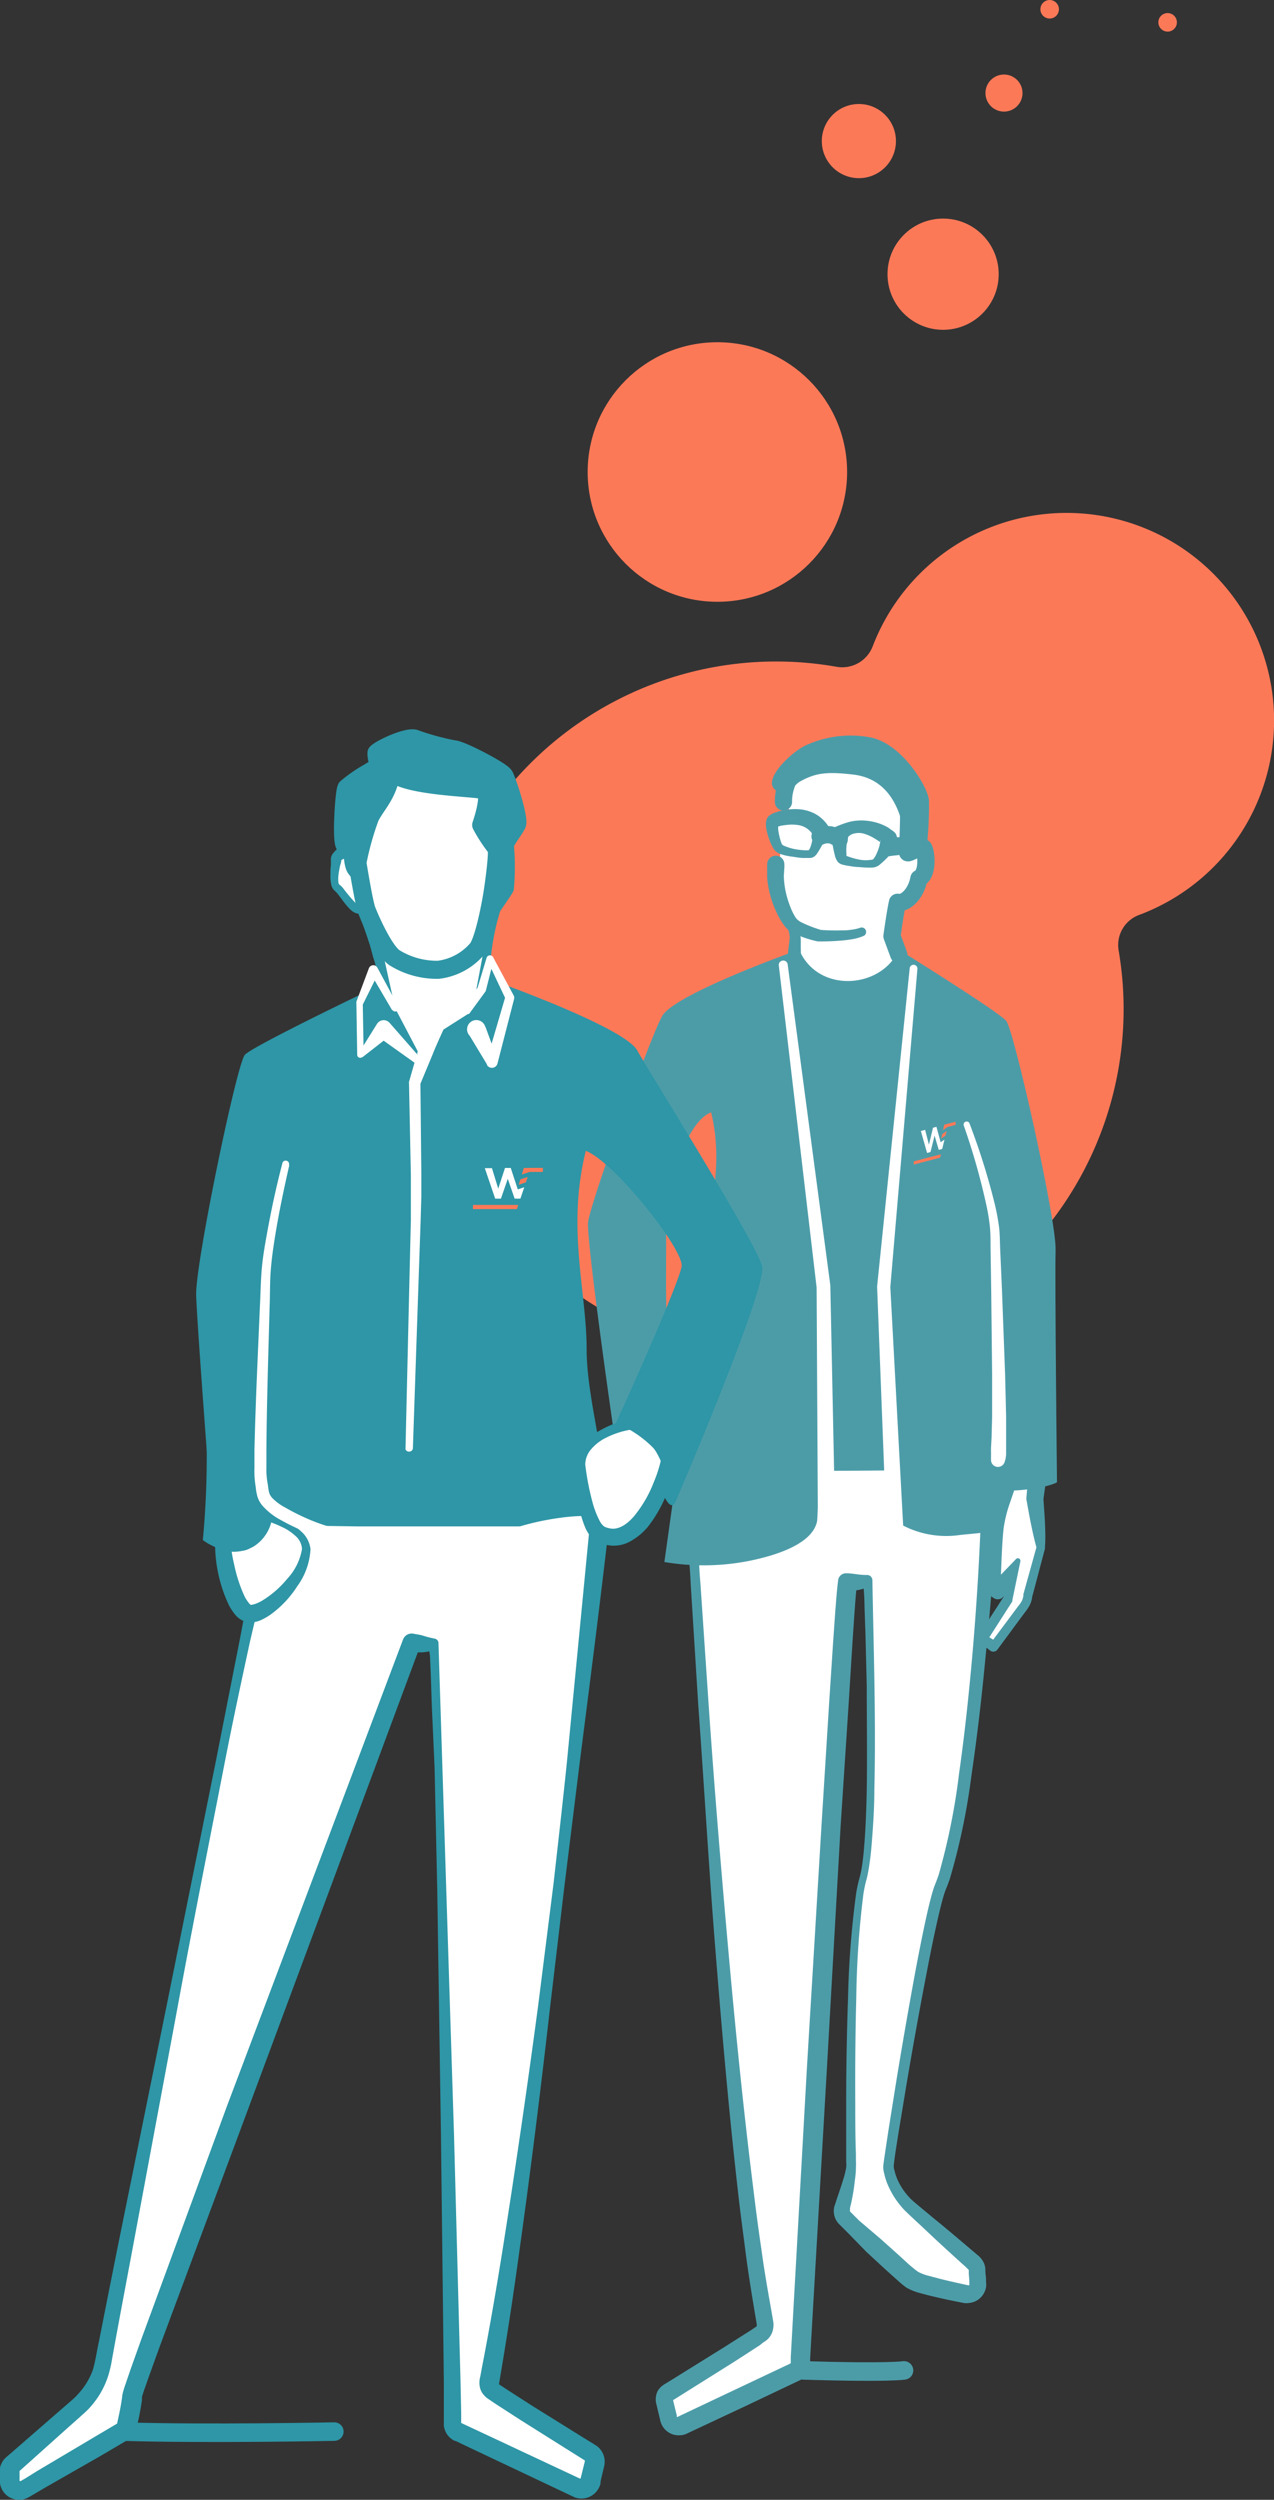 <svg xmlns="http://www.w3.org/2000/svg" viewBox="0 0 137.49 269.68"><rect x="0" y="0" width="137.49" height="269.68" fill="#333333" stroke="none"/><defs><style>.cls-1{fill:#fc7958;}.cls-12,.cls-13,.cls-2,.cls-4,.cls-6{fill:#fff;}.cls-3,.cls-5,.cls-7{fill:#4c9ca8;}.cls-4,.cls-6,.cls-7{stroke:#4c9ca8;}.cls-11,.cls-12,.cls-13,.cls-4,.cls-6,.cls-7{stroke-linecap:round;stroke-linejoin:round;}.cls-13,.cls-4{stroke-width:2px;}.cls-10,.cls-5,.cls-9{opacity:0;}.cls-6,.cls-7{stroke-width:1.86px;}.cls-10,.cls-11,.cls-8{fill:#2e96a6;}.cls-11,.cls-12,.cls-13{stroke:#2e96a6;}.cls-11,.cls-12{stroke-width:1.95px;}</style></defs><title>Fichier 9</title><g id="Calque_2" data-name="Calque 2"><g id="Calque_1-2" data-name="Calque 1"><path class="cls-1" d="M116.38,55.37a22.4,22.4,0,0,0-22.2,14.36,3.52,3.52,0,0,1-3.92,2.2,37.5,37.5,0,1,0,30.9,34.19c-.09-1.22-.24-2.42-.44-3.6a3.46,3.46,0,0,1,2.22-3.82,22.39,22.39,0,0,0-6.56-43.33Z"/><circle class="cls-1" cx="77.42" cy="50.92" r="14"/><circle class="cls-1" cx="92.69" cy="15.22" r="4"/><circle class="cls-1" cx="108.35" cy="10.04" r="2"/><circle class="cls-1" cx="113.28" cy="1" r="1"/><circle class="cls-1" cx="126.01" cy="2.41" r="1"/><circle class="cls-1" cx="101.78" cy="29.58" r="6"/><polygon class="cls-2" points="89.2 109.38 85.3 103.51 85.65 100.46 84.19 97.13 84.19 90.31 85.89 85.09 91.34 84.67 98.68 90.31 95.94 100.2 97.04 104.92 91.8 110.93 89.2 109.38"/><path class="cls-2" d="M109.14,158.8a43.3,43.3,0,0,0-1.75,5.6c-.25,1.61-.4,6.72-.4,6.72l.64.48,2.2-3.23-1.08,4.15L106,176.81l1.26.86,3.23-4.31a2.1,2.1,0,0,0,.48-1.25l1.39-5.13-.67-5.29.37-3.23Z"/><path class="cls-3" d="M109.71,159.54a.73.73,0,0,0,.28-.36v0l0,.09-.06.18-.14.37-.26.73-.5,1.47a14.35,14.35,0,0,0-.72,2.87c-.11,1-.16,2-.21,3.08l-.13,3.13-.37-.77.64.48h0l-1.33.22,2.75-2.85h0l0,0a.27.27,0,0,1,.38,0,.29.29,0,0,1,.08.26l-.87,4.2h0a.61.61,0,0,1,0,.12l0,0-2.75,4.29h0l-.14-.67,1.3.8h0l-.78.12,2-2.68,1-1.34a3.58,3.58,0,0,0,.41-.6,1.84,1.84,0,0,0,.16-.61h0a.41.41,0,0,1,0-.11l1.42-5.11h0V167c-.24-.86-.43-1.73-.61-2.61s-.33-1.75-.49-2.62a.92.92,0,0,1,0-.16v-.06c.1-1.08.17-2.17.3-3.24l1.1,1.09A16.1,16.1,0,0,1,109.71,159.54Zm-1.14-1.47a27.2,27.2,0,0,1,3.35-.6,1,1,0,0,1,1.1.88.81.81,0,0,1,0,.22c-.11,1.08-.28,2.15-.42,3.22v-.22c.05.89.13,1.78.17,2.67s.07,1.78,0,2.68V167a.17.17,0,0,1,0,.07h0l-1.36,5.14,0-.11a2.73,2.73,0,0,1-.25,1,4.1,4.1,0,0,1-.52.8l-1,1.35-2,2.71v0a.55.55,0,0,1-.76.12h0l-1.2-.93h0a.5.5,0,0,1-.11-.66h0l2.78-4.28-.06.14h0l1.28-4.1.49.23h0l-1.66,3.59a.79.79,0,0,1-1.05.39l-.11-.06-.16-.11h0l-.64-.48h0a.93.93,0,0,1-.37-.77l.13-3.17c0-1.06.1-2.1.22-3.2a15.74,15.74,0,0,1,.8-3.23l.51-1.52.27-.75.14-.37.07-.19,0-.09v0A1.14,1.14,0,0,1,108.57,158.07Z"/><path class="cls-2" d="M106.72,157.71H74.31s3.65,68.67,8.26,93a1.06,1.06,0,0,1-.46,1.1c-2.61,1.78-8,5.11-9.91,6.27a1.09,1.09,0,0,0-.49,1.2l.4,1.67a1.1,1.1,0,0,0,1.54.74l12.13-5.72a1.08,1.08,0,0,0,.63-.93c.44-7.74,4.6-81.91,5.07-84.28a9.43,9.43,0,0,0,2.17-.17s1.13,26.74-.49,32.23-1.32,29.62-1.24,30.33a19.34,19.34,0,0,1-1,5.1,1.12,1.12,0,0,0,.3,1.11c1.61,1.5,6.61,6.17,7.4,6.65a34.28,34.28,0,0,0,5.72,1.5,1.1,1.1,0,0,0,1.32-1.19l-.14-1.46a1.1,1.1,0,0,0-.37-.72L98.25,238A7.44,7.44,0,0,1,96,233.78c-.08-.57,4.24-27,5.62-30.23C105.15,195.31,107.48,159.45,106.72,157.71Z"/><path class="cls-3" d="M106.21,158.49c-5.36.09-10.68.16-16,.18s-10.6,0-15.92,0l.92-1c.21,4.37,0,8.78.38,13.15l.89,13.12c.6,8.74,1.32,17.48,2.1,26.21s1.65,17.45,2.74,26.14q.39,3.25.87,6.5c.29,2.16.67,4.31,1.05,6.45l.14.81.07.4a2.21,2.21,0,0,1,0,.7,2,2,0,0,1-.72,1.31l-.15.11-.08.05-.18.12L82,253l-2.78,1.8-5.58,3.5-.7.44-.28.17,0,0a.14.14,0,0,0,0,.11l.18.75.2.8a.65.65,0,0,0,0,.16l0,0a.14.14,0,0,0,.1,0h0l.35-.17,5.94-2.81,5.86-2.77a.18.18,0,0,0,.05-.07v-.19l0-.41.09-1.64.18-3.29,1.47-26.27,1.58-26.26.82-13.13.43-6.57.23-3.28c.09-1.1.16-2.18.31-3.39a.85.85,0,0,1,.92-.75h.07c.55,0,1.3.18,2,.18h.14a.57.57,0,0,1,.57.56c.13,7.53.39,15.05.21,22.59,0,1.89-.12,3.77-.27,5.66-.08,1-.17,1.89-.33,2.84a11.36,11.36,0,0,1-.31,1.43c-.11.43-.2.88-.27,1.33a99,99,0,0,0-.77,11.19c-.1,3.75-.13,7.51-.11,11.27,0,1.87,0,3.75.07,5.62,0,.24,0,.47,0,.67a7.41,7.41,0,0,1,0,.81c0,.51-.07,1-.13,1.48a20.72,20.72,0,0,1-.51,2.85l0,.17c0,.06,0,0,0,.06v.05a.22.22,0,0,0,0,.08l1,1L95,241.5l2.09,1.87,1,.92c.34.29.74.62,1,.8a5,5,0,0,0,1,.39l1.32.35c.9.23,1.81.43,2.72.63l.34.07h.06a.13.13,0,0,0,.08,0,.18.18,0,0,0,0-.08.21.21,0,0,0,0-.09l0-.35-.06-.71,0-.35s0,0,0-.06a8,8,0,0,0-.72-.68c-1.4-1.27-2.79-2.54-4.16-3.84-.69-.65-1.37-1.26-2.07-1.95a9.32,9.32,0,0,1-1.7-2.52,6.86,6.86,0,0,1-.49-1.47,2.49,2.49,0,0,1-.08-.89l.1-.72.42-2.8.89-5.58q.91-5.56,1.93-11.13.51-2.78,1.09-5.55c.2-.93.4-1.85.64-2.78.12-.46.24-.92.41-1.42l.26-.66.23-.64a70.16,70.16,0,0,0,2.2-10.92c.53-3.71.94-7.44,1.29-11.18s.62-7.48.83-11.22c.1-1.87.19-3.75.25-5.62,0-.93,0-1.86,0-2.79,0-.46,0-.93,0-1.38l0-.66,0-.3s0-.08,0-.11v0s0,0,0,.1A.65.65,0,0,0,106.21,158.49Zm1-1.56a1.32,1.32,0,0,1,.38.51.88.88,0,0,1,.06.19v.06a1.29,1.29,0,0,1,0,.24l0,.41,0,.75c0,.48,0,1,0,1.44,0,.95-.06,1.9-.1,2.84-.09,1.89-.21,3.77-.34,5.65-.27,3.77-.63,7.52-1,11.27s-.82,7.5-1.37,11.24a71.57,71.57,0,0,1-2.33,11.15l-.25.69-.26.65c-.14.39-.26.84-.38,1.28-.23.9-.44,1.81-.64,2.72-.4,1.83-.76,3.67-1.11,5.51q-1.06,5.53-2,11.1l-.92,5.56c-.14.92-.3,1.85-.42,2.77l-.08.68a1.5,1.5,0,0,0,.08.5,5.51,5.51,0,0,0,.42,1.2,7,7,0,0,0,1.54,2.07c.67.58,1.43,1.19,2.14,1.79,1.46,1.18,2.89,2.4,4.32,3.61l.54.46a2.32,2.32,0,0,1,.69.86,2.1,2.1,0,0,1,.16.62l0,.35.07.7,0,.35a2.17,2.17,0,0,1,0,.62,2.08,2.08,0,0,1-.62,1.13,2,2,0,0,1-1.18.54,1.93,1.93,0,0,1-.64,0l-.35-.07q-1.4-.27-2.79-.6c-.47-.11-.93-.22-1.41-.36a6,6,0,0,1-1.58-.61c-.52-.37-.82-.66-1.2-1l-1.06-.95-2.08-1.92L91.62,241l-1-1a2,2,0,0,1-.61-1.79c0-.09.05-.23.07-.29l.06-.16c.27-.88.6-1.75.86-2.63a8.8,8.8,0,0,0,.32-1.3,2.55,2.55,0,0,0,0-.6v-.74c0-1.89,0-3.77,0-5.65,0-3.77.07-7.54.2-11.3a100.32,100.32,0,0,1,.88-11.31c.08-.47.17-.94.3-1.42a12.71,12.71,0,0,0,.3-1.33c.15-.91.23-1.84.3-2.77.14-1.86.2-3.73.24-5.61.06-3.75,0-7.5,0-11.26l-.14-5.63-.1-2.82a26.32,26.32,0,0,0-.17-2.81l.71.56a5.71,5.71,0,0,1-2.37.5l1-.74c-.1,1-.18,2.07-.26,3.16l-.22,3.28-.41,6.56L90.72,197,89.23,223.3l-1.52,26.26-.19,3.29-.09,1.64,0,.41v.24a2.32,2.32,0,0,1-.07.38,2.17,2.17,0,0,1-.93,1.21l-6,2.85-5.95,2.79-.4.19a1.94,1.94,0,0,1-.75.16,2,2,0,0,1-1.41-.49,2,2,0,0,1-.48-.6,2.22,2.22,0,0,1-.21-.62l-.19-.8-.2-.84A2,2,0,0,1,71,257.9a2.14,2.14,0,0,1,.52-.56l.24-.16.17-.1.7-.43,5.58-3.47L81,251.41l.61-.41a.18.18,0,0,0,.06-.09s0,0,0-.12l-.06-.41-.14-.82c-.36-2.18-.72-4.35-1-6.54s-.58-4.36-.82-6.54c-1-8.73-1.75-17.47-2.45-26.22S76,192.76,75.36,184l-.82-13.13c-.2-4.38-.89-8.73-1.16-13.11a.92.92,0,0,1,.86-1h.07c5.48,0,11-.06,16.49,0S101.79,156.83,107.23,156.93Z"/><path class="cls-3" d="M97,102.45s10.75,6.68,11.59,7.68,5.42,21.45,5.33,24.71.15,25.07.15,25.07c-1.28.73-6.15,1.23-6.93.65,0,0-.67-11.9-.7-12.12,0-5.09-.6-20.89-1.11-22.65s-12.5-10.15-11-14.83S97,102.45,97,102.45Z"/><line class="cls-2" x1="99.38" y1="107.33" x2="85.04" y2="107.1"/><path class="cls-3" d="M74.31,157.71c-1.46-3.93.71-11.36.71-17.36s3.76-12.6,1.63-20.73c-1.35-5.18-1.9-6.68-1.36-7.82,1.17-2.51,7.47-7.93,10.95-9.35,2.07,4.84,9,4.17,10.75,0,4.17,4.59,6.75,3.92,8.25,13.36s5.4,27.12,4.82,32.38a24.54,24.54,0,0,1-3.34,9.52"/><path class="cls-3" d="M101.1,146.69l-5.16,3.11.62,14.25a10.14,10.14,0,0,0,7,1.55c2.11-.23,3.6-.25,4.28-.8V151.7Z"/><path class="cls-3" d="M71.7,168.51a25.36,25.36,0,0,0,9.15-.12c2-.41,6.86-1.57,7.34-4.34a187.87,187.87,0,0,0,.17-19.41l-13.4.58Z"/><path class="cls-2" d="M104.63,121.2a73.51,73.51,0,0,1,2.74,8.76c.18.75.32,1.51.43,2.29s.1,1.56.13,2.31l.2,4.56.34,9.13.11,4.57v2.31l0,1.16,0,.61a2.33,2.33,0,0,1-.05.38c0,.14-.07.29-.11.43a.75.75,0,0,1-1.47-.18l0-.49s0-.09,0-.13a.51.51,0,0,0,0-.19l0-.52.06-1.11.06-2.27,0-4.55-.1-9.12-.07-4.56c0-.76,0-1.53-.07-2.24a21,21,0,0,0-.35-2.2,72.7,72.7,0,0,0-2.47-8.73h0a.32.32,0,0,1,.2-.41A.32.32,0,0,1,104.63,121.2Z"/><path class="cls-2" d="M76.36,152.24s-.78,6.27-2.47,7.14c-4.72,2.41-8-9.14-6.46-10.76S76.36,148.8,76.36,152.24Z"/><path class="cls-3" d="M76.76,152.27a33.47,33.47,0,0,1-.62,4.25,10,10,0,0,1-.67,2.14,4.17,4.17,0,0,1-.71,1.1,3.31,3.31,0,0,1-1.28.71,3.44,3.44,0,0,1-2.69-.34A5.8,5.8,0,0,1,69,158.49a12.73,12.73,0,0,1-1.93-4,13.62,13.62,0,0,1-.59-4.37,4.06,4.06,0,0,1,.24-1.19,1.78,1.78,0,0,1,.39-.63,4.5,4.5,0,0,1,.56-.37,4.71,4.71,0,0,1,2.28-.29A10.92,10.92,0,0,1,74,148.87a7.51,7.51,0,0,1,1.76,1.29A3.33,3.33,0,0,1,76.76,152.27Zm-.79-.05a2.72,2.72,0,0,0-.63-1.67,4.87,4.87,0,0,0-1.54-1.26,8.65,8.65,0,0,0-3.91-1,3.67,3.67,0,0,0-1.82.39c-.11.08-.19.17-.29.24a1,1,0,0,0-.11.28,3.07,3.07,0,0,0-.06.88,12.93,12.93,0,0,0,.94,3.84,13.61,13.61,0,0,0,1.87,3.4c.79,1,1.71,1.64,2.62,1.4a2.19,2.19,0,0,0,.58-.2,2.71,2.71,0,0,0,.49-.61,11.18,11.18,0,0,0,.81-1.78A26.47,26.47,0,0,0,76,152.22Z"/><path class="cls-3" d="M86.24,102.45s-13.46,4.76-14.79,7.18-8,20.8-8,22.37c0,3.3,3,23.93,3,23.93.34-.68,1.5-4.54,2.38-5.44A11.41,11.41,0,0,1,72.7,148c-1.25-2.64-.62-14.45-.88-16.1s1.75-10.55,4.83-11.86c2.2-.94,4.54,2.15,5.33,2,2.48-.39,3.89-4,4.26-6.06C86.72,113.38,86.24,102.45,86.24,102.45Z"/><path class="cls-4" d="M86.72,255.72c9.19.28,10.84,0,10.84,0"/><path class="cls-5" d="M102.32,125.54l-2.88.76c-.54.14-1-.31-1-1v-3.72a1.55,1.55,0,0,1,1-1.49l2.88-.75c.53-.14,1,.3,1,1v3.71A1.54,1.54,0,0,1,102.32,125.54Z"/><polygon class="cls-1" points="101.55 124.52 98.61 125.29 98.61 125.63 101.45 124.89 101.55 124.52"/><polygon class="cls-2" points="101.51 123.23 101.5 123.17 101.5 123.17 101.47 123.07 101.43 122.92 101.43 122.92 101.06 121.56 100.69 121.66 100.25 123.49 99.84 121.89 99.38 122.01 100.05 124.38 100.42 124.28 100.86 122.51 101.31 124.05 101.68 123.95 101.93 122.94 101.51 123.23"/><polygon class="cls-1" points="102.16 122.02 101.68 122.35 101.58 122.82 102.04 122.5 102.16 122.02"/><polygon class="cls-1" points="102.26 121.58 102.36 121.21 101.9 121.33 101.9 121.33 101.9 121.33 101.77 121.92 102.26 121.58"/><polygon class="cls-1" points="102.26 121.58 102.26 121.24 103.13 121.01 103.13 121.35 102.26 121.58"/><path class="cls-2" d="M83.73,93.33s0,.63,0,1.2c.09,2.16,1.14,4.59,1.9,5.22a9.93,9.93,0,0,0,2.82,1.15s3.35.17,4.64-.42"/><path class="cls-3" d="M84.66,93.4l-.07,1.13a10.89,10.89,0,0,0,.1,1.11,10.07,10.07,0,0,0,.61,2.21,6.5,6.5,0,0,0,.48,1,1.54,1.54,0,0,0,.63.61,12.61,12.61,0,0,0,2.16.85l-.12,0a21.7,21.7,0,0,0,2.28.06c.38,0,.75,0,1.12-.07a4.18,4.18,0,0,0,1-.22h0a.48.48,0,0,1,.39.87,5.4,5.4,0,0,1-1.26.37c-.4.07-.81.12-1.21.15a24,24,0,0,1-2.4.09h-.12a12.17,12.17,0,0,1-2.5-.82,3.27,3.27,0,0,1-.67-.41,3.51,3.51,0,0,1-.53-.6,6.9,6.9,0,0,1-.69-1.19,10.89,10.89,0,0,1-1.07-3.87V93.25a.94.94,0,0,1,.93-.94.93.93,0,0,1,.93.93v.16Z"/><path class="cls-6" d="M97,103l-.74-2s.36-2.62.6-3.66c.78.21,2-.85,2.31-2.57,1.11-.5.75-3.15.47-3.33s-1.68.74-1.69.53.19-4.2.08-5c-.36-2.37-4-4.66-6.63-4.8C89,82,85.87,83,85,84.3a5.43,5.43,0,0,0-.45,2.21"/><path class="cls-2" d="M83.39,88.56c.39-.32,3.76-1.26,5.14,1a4.6,4.6,0,0,1-1,2.53c-.29.14-3.18-.14-3.56-.73S83,88.89,83.39,88.56Z"/><path class="cls-3" d="M83,88a2.41,2.41,0,0,1,.51-.29l.4-.14a7.55,7.55,0,0,1,.79-.19,6.45,6.45,0,0,1,1.65-.07,4.43,4.43,0,0,1,1.68.52,4,4,0,0,1,1.35,1.28.82.82,0,0,1,.13.58l0,.07h0c-.49.78-.8,1.53-1.31,2.29a1.45,1.45,0,0,1-.27.31.85.85,0,0,1-.52.2c-.25,0-.45,0-.65,0-.42,0-.82-.08-1.23-.14a6,6,0,0,1-1.25-.27,1.46,1.46,0,0,1-.74-.5,6.24,6.24,0,0,1-.33-.61,7.32,7.32,0,0,1-.42-1.22,4.36,4.36,0,0,1-.12-.68,1.58,1.58,0,0,1,0-.43A1.07,1.07,0,0,1,83,88Zm.89,1.07c.15-.14.1-.21.1-.16a.51.51,0,0,0,0,.16,2.86,2.86,0,0,0,0,.49,7.7,7.7,0,0,0,.23,1.06,3.14,3.14,0,0,0,.17.47s.08.09.22.15a6,6,0,0,0,1,.33,7.29,7.29,0,0,0,1.13.15,3.3,3.3,0,0,0,.54,0c.12,0,0,0,0,0l.1-.15a3.45,3.45,0,0,0,.23-2.18h0l.11.66A2.22,2.22,0,0,0,86.07,89a4.42,4.42,0,0,0-1.21,0,6.17,6.17,0,0,0-.62.09l-.28.08C83.88,89.09,83.79,89.14,83.84,89.1Z"/><path class="cls-2" d="M95.87,90.42c-.28-.43-3.22-2.32-5.22-.52a4.7,4.7,0,0,0,.25,2.73c.24.22,3.09.8,3.62.35S96.14,90.84,95.87,90.42Z"/><path class="cls-3" d="M95.09,90.92c.06.11,0,0,0,0l-.23-.16c-.15-.11-.33-.21-.5-.32a5,5,0,0,0-1.11-.5,2.11,2.11,0,0,0-1.14,0,1.15,1.15,0,0,0-.79.7l.3-.59h0a5.05,5.05,0,0,0-.27,2.1.58.58,0,0,1,0,.15l-.06,0a3.25,3.25,0,0,0,.48.18,6.94,6.94,0,0,0,1.11.28,3.69,3.69,0,0,0,1.09,0c.16,0,.33-.08.3-.1a3.22,3.22,0,0,0,.27-.43,6.73,6.73,0,0,0,.38-1c0-.17.08-.33.1-.46s0-.12,0-.12S94.93,90.66,95.09,90.92Zm1.56-1a1.27,1.27,0,0,1,.15.92,1.41,1.41,0,0,1-.14.45,2.35,2.35,0,0,1-.39.62,6.92,6.92,0,0,1-.91,1c-.16.15-.32.29-.52.45a1.46,1.46,0,0,1-.83.24,10.23,10.23,0,0,1-1.26-.06c-.41,0-.82-.07-1.23-.14a4.91,4.91,0,0,1-.66-.14.94.94,0,0,1-.52-.39,2.32,2.32,0,0,1-.19-.4,12.34,12.34,0,0,1-.43-2.62h0l.29-.57a0,0,0,0,1,0,0,10.16,10.16,0,0,1,1.71-.63,5.45,5.45,0,0,1,1.7-.12,6,6,0,0,1,1.62.36,5.84,5.84,0,0,1,.76.36,2.7,2.7,0,0,1,.36.26A1.82,1.82,0,0,1,96.65,89.91Z"/><polygon class="cls-3" points="95.12 92.27 97.99 91.18 96.11 90.85 95.12 92.27"/><path class="cls-3" d="M95.43,92a6.92,6.92,0,0,0,1.3-.94,8.36,8.36,0,0,1,.93-.78l.17,1.78L96,91.39l.55-.23a2.06,2.06,0,0,1-.48.38A4.09,4.09,0,0,0,95.43,92Zm-.61.48.33-.94a7.09,7.09,0,0,1,.5-1,.46.46,0,0,1,.39-.22h.16l2,0A.9.9,0,0,1,98.38,92l-.06,0a13.7,13.7,0,0,1-1.94.31C95.77,92.41,95.26,92.43,94.82,92.51Z"/><path class="cls-6" d="M88.5,90.23a2,2,0,0,1,1.07-.17,1.92,1.92,0,0,1,1,.5"/><path class="cls-7" d="M98.61,91.12s.43.33.5,0a42.73,42.73,0,0,0,.22-4.65c-.06-1.13-2.6-5.38-5.54-6a10.66,10.66,0,0,0-6.56.84c-1,.51-2.83,2.17-3,3.16,2.92-1.82,4-2.29,7.89-1.84C98.6,83.34,98.61,91.12,98.61,91.12Z"/><path class="cls-3" d="M85.1,98.38a13.32,13.32,0,0,1,1,1.78,4,4,0,0,1,.32,1.1l0,1,.07,3.9h0a.93.93,0,1,1-1.86,0v-.14l.49-3.91.11-.9a2.87,2.87,0,0,0-.13-.8,12.2,12.2,0,0,0-.67-1.76h0a.36.36,0,0,1,.18-.49A.37.37,0,0,1,85.1,98.38Z"/><path class="cls-2" d="M88.27,164.82l-.14-26v.08l-4.08-34.74a.47.47,0,0,1,.41-.53A.48.48,0,0,1,85,104l4.61,34.67v.08h0l.53,26a.93.93,0,1,1-1.86,0Z"/><path class="cls-2" d="M95.66,164.85l-1-26h0v-.09l3.52-34.35a.42.42,0,0,1,.83.08l-2.93,34.4v-.1l1.4,26a.93.93,0,1,1-1.86.1Z"/><path class="cls-8" d="M49.46,165.48c8.49,0,12.16-2.68,15.29-1.75,1.53-4.12-1.44-11.91-1.44-18.2s-2.23-13.2,0-21.73c1.43-5.43,2-7,1.44-8.2-1.23-2.63-7.83-8.31-11.49-9.8-2.16,5.07-9.43,4.37-11.26,0-4.38,4.81-10.5,4.11-12.08,14s-4.64,28.44-4,34a26,26,0,0,0,3.5,10S42.78,165.46,49.46,165.48Z"/><path class="cls-2" d="M29.39,163.73H64.75s-7.08,67.79-12,93.16a1.07,1.07,0,0,0,.46,1.11c2.74,1.87,8.48,5.41,10.45,6.61a1.1,1.1,0,0,1,.49,1.2l-.44,1.85a1.11,1.11,0,0,1-1.55.74l-12.77-6a1.09,1.09,0,0,1-.63-1c0-7.91-1.52-81.53-2-84a10,10,0,0,1-2.32-.18s-30,79.7-30.16,81.24c-.13,1.1-.43,2.47-.59,3.18a1.12,1.12,0,0,1-.52.7L2.64,268.55A1.11,1.11,0,0,1,1,267.49l.09-.94a1.1,1.1,0,0,1,.37-.72l7.27-6.39a8.48,8.48,0,0,0,2.4-4.45C13.94,240.18,28,167,29.39,163.73Z"/><path class="cls-8" d="M28.86,162.91l8.94-.11,9,0h18a1,1,0,0,1,1,1,.41.41,0,0,1,0,.11c-1,8.79-2.13,17.56-3.25,26.34l-1.63,13.16-1.56,13.18c-1,8.79-2.09,17.57-3.32,26.34-.6,4.39-1.26,8.77-2,13.14-.08.5-.23,1.31-.18,1.15l0,0,.13.09.68.45,2.77,1.78L63,263l.7.43.36.22.17.11a2.58,2.58,0,0,1,.31.22,2.14,2.14,0,0,1,.71,1.39,2.38,2.38,0,0,1-.06.74l-.1.41-.19.8-.09.41,0,.21a2.79,2.79,0,0,1-.14.37,2.11,2.11,0,0,1-2.68,1.09l-6.07-2.87-6-2.84-.75-.36-.09,0-.16-.09a1.72,1.72,0,0,1-.32-.23,1.91,1.91,0,0,1-.48-.61,2,2,0,0,1-.22-.75,1.21,1.21,0,0,1,0-.19v-1.14l0-3.31-.31-26.52-.4-26.53-.29-13.26L46.6,184l-.11-3.31-.07-1.65a4.15,4.15,0,0,0-.3-1.55l.71.53a5.67,5.67,0,0,1-1.31.24,5.43,5.43,0,0,1-1.26-.12l1.1-.61L26.6,228l-9.38,25.19-1.14,3.16-.55,1.56-.21.65,0,.05v.11l0,.22-.07.44c-.09.58-.2,1.14-.32,1.7l-.2.86a2.1,2.1,0,0,1-.93,1.27l-2.92,1.72L5,268.29l-1.45.85-.36.21-.28.15a2.43,2.43,0,0,1-.38.13A2.12,2.12,0,0,1,1,269.39a2.07,2.07,0,0,1-.94-1.22,2.11,2.11,0,0,1-.07-.78l0-.42,0-.42v-.1l0-.2a2.4,2.4,0,0,1,.12-.38,2,2,0,0,1,.43-.66l.21-.2.16-.13,5.06-4.4,1.27-1.1.63-.55a6.38,6.38,0,0,0,.52-.52A7.59,7.59,0,0,0,10,255.72c.29-.91.45-2.11.69-3.18l.65-3.3,1.31-6.59L18,216.28l5.31-26.36,2.6-13.2,1.24-6.61.62-3.32.33-1.66.19-.85,0-.21,0-.12.07-.22A3.13,3.13,0,0,1,28.86,162.91Zm1.07,1.63a.18.18,0,0,0,.2,0v0l0,.09-.06.19c-.08.26-.17.51-.25.78l-.44,1.61c-.29,1.07-.58,2.15-.84,3.24L27,177c-.95,4.38-1.89,8.76-2.75,13.16-1.72,8.8-3.47,17.59-5.09,26.4L14.23,243,13,249.56l-.61,3.3-.3,1.66a13,13,0,0,1-.4,1.74,9.16,9.16,0,0,1-1.79,3.23,7,7,0,0,1-.65.69l-.62.56-1.26,1.12-5,4.48-.26.23a.05.05,0,0,0,0,0v.13l0,.42,0,.42s0,0,0,.05,0,.05.05.07l.08,0h0l.09-.06.37-.21L4,266.58l5.78-3.43,2.87-1.7a.13.13,0,0,0,0-.06l.17-.78c.11-.53.22-1.07.3-1.6l.06-.39a1.9,1.9,0,0,1,.07-.45,9.67,9.67,0,0,1,.29-.95l.55-1.61,1.13-3.17,9.28-25.25,19-50.33a1,1,0,0,1,1.1-.62c.33.07.71.11,1,.2s.7.21,1,.27l.32.07a.49.49,0,0,1,.4.47L49,230.4l.7,26.52.07,3.32v1.15h0a.05.05,0,0,0,0,0l0,0,0,0,.11.05.75.35,6,2.81,5.93,2.78s.1,0,.1,0l.35-1.42.1-.4c0-.1,0-.05,0-.08a.08.08,0,0,0,0-.05l-1.26-.79-5.63-3.54-2.8-1.81-.69-.47a2.4,2.4,0,0,1-.51-.44,1.86,1.86,0,0,1-.39-.68,2.39,2.39,0,0,1,0-1.31l.15-.82c.84-4.31,1.59-8.67,2.28-13q2.07-13.08,3.82-26.23l1.66-13.16c.49-4.39,1-8.78,1.45-13.18l2.55-26.4,1,1.07H47.36l-8.69,0Z"/><path class="cls-2" d="M33.05,167.11c0,2.88-4.06,7-6,7s-3.76-8.06-2.6-10.35C25.34,161.87,33.05,164.22,33.05,167.11Z"/><path class="cls-8" d="M33.51,167.11a7.43,7.43,0,0,1-1.42,4,11.23,11.23,0,0,1-2.89,3.07,7,7,0,0,1-1,.58,2.9,2.9,0,0,1-1.43.26,2.37,2.37,0,0,1-1.4-.84,6.14,6.14,0,0,1-.66-1A15.47,15.47,0,0,1,23.29,165a4.87,4.87,0,0,1,.27-1.13,2.24,2.24,0,0,1,.12-.29,2.11,2.11,0,0,1,.21-.34,1.68,1.68,0,0,1,.64-.51,4.15,4.15,0,0,1,2.33-.17,11.72,11.72,0,0,1,3.89,1.37,9.12,9.12,0,0,1,1.69,1.23A3,3,0,0,1,33.51,167.11Zm-.92,0a2,2,0,0,0-.71-1.42,5.58,5.58,0,0,0-1.54-1,10.31,10.31,0,0,0-3.61-1,3.12,3.12,0,0,0-1.56.23c-.15.11-.09.07-.19.37a3.94,3.94,0,0,0-.12.81,14.55,14.55,0,0,0,.41,3.67,15.61,15.61,0,0,0,1.14,3.48,4.3,4.3,0,0,0,.42.65c.13.19.28.26.21.23s0,0,0,0h.12l.33-.08a4.87,4.87,0,0,0,.75-.34A10.73,10.73,0,0,0,31,170.32,6.22,6.22,0,0,0,32.59,167.11Z"/><path class="cls-8" d="M42,105.8s-14.71,7-15.58,8-5.34,22.49-5.25,25.9,1.93,27.13,1.93,27.13a4.28,4.28,0,0,0,4.28,0,4.38,4.38,0,0,0,2-3.15c0-5.34,2.46-30.72,3-32.55s14-11.55,12.43-16.46S42,105.8,42,105.8Z"/><path class="cls-2" d="M31.23,125.66c-.57,2.51-1.1,5-1.52,7.57-.21,1.27-.39,2.54-.49,3.81s-.07,2.57-.12,3.85c-.14,5.16-.31,10.33-.35,15.49v1.92a8.33,8.33,0,0,0,.15,1.83c.1.78.12,1.07.49,1.48a5.45,5.45,0,0,0,1.35,1,24,24,0,0,0,3.39,1.62,21.53,21.53,0,0,0,3.6,1,61.55,61.55,0,0,0,15.23.56h0l-.26.06a34.11,34.11,0,0,1,5.11-1.63c.88-.2,1.76-.36,2.65-.48a20.18,20.18,0,0,1,2.74-.2.86.86,0,0,1,0,1.72h-.05a17.6,17.6,0,0,0-2.46.18c-.84.11-1.67.27-2.5.45a33.58,33.58,0,0,0-4.84,1.54l-.13.06h-.12a76.19,76.19,0,0,1-7.85.07,49.31,49.31,0,0,1-7.82-.9,23,23,0,0,1-3.83-1.14A25.27,25.27,0,0,1,30,163.81a6.94,6.94,0,0,1-1.66-1.36,2.69,2.69,0,0,1-.58-1.08,6.59,6.59,0,0,1-.17-1,10.12,10.12,0,0,1-.13-2l0-1.95c.12-5.18.37-10.34.59-15.51.07-1.3.08-2.55.19-3.89s.33-2.59.56-3.87c.46-2.56,1-5.08,1.66-7.6a.37.37,0,1,1,.71.17Z"/><g class="cls-9"><path class="cls-8" d="M38,168.17a9.81,9.81,0,0,1-1,3.1A19,19,0,0,1,35.47,174a15,15,0,0,1-2,2.48,6.89,6.89,0,0,1-3,1.76,1,1,0,1,1-.46-1.9l.09,0a5,5,0,0,0,2.26-1.13,13.55,13.55,0,0,0,2-2.07,20.34,20.34,0,0,0,1.65-2.43A9.11,9.11,0,0,0,37,168.11l0-.08a.5.5,0,0,1,.58-.41A.51.51,0,0,1,38,168.17Z"/></g><path class="cls-2" d="M62.59,158s.48,6.57,2.25,7.48c5,2.52,8.77-9.58,7.12-11.28S62.59,154.39,62.59,158Z"/><path class="cls-8" d="M63.16,158a28.59,28.59,0,0,0,.82,4.2,9.69,9.69,0,0,0,.74,1.88,1.76,1.76,0,0,0,.46.58s0,0,.07.05l.18.07a2.66,2.66,0,0,0,.38.1c.94.22,2-.5,2.79-1.53a13.43,13.43,0,0,0,2-3.56,13.63,13.63,0,0,0,1-4,3.38,3.38,0,0,0-.06-.88.67.67,0,0,0-.08-.22,1,1,0,0,0-.26-.21,3.64,3.64,0,0,0-1.81-.37,9.26,9.26,0,0,0-4,1,5,5,0,0,0-1.59,1.23A2.56,2.56,0,0,0,63.16,158ZM62,158a3.58,3.58,0,0,1,1-2.35,7.7,7.7,0,0,1,1.89-1.41,10.87,10.87,0,0,1,4.42-1.33,5.14,5.14,0,0,1,2.48.37,2.57,2.57,0,0,1,.63.44,1.91,1.91,0,0,1,.43.74,4.18,4.18,0,0,1,.2,1.31,14.28,14.28,0,0,1-.81,4.59,14.65,14.65,0,0,1-2.17,4.16,6.51,6.51,0,0,1-1.91,1.68,3.63,3.63,0,0,1-3.47.2l-.32-.16A2.07,2.07,0,0,1,64,166a3.37,3.37,0,0,1-.83-1.18,11,11,0,0,1-.68-2.29A33.69,33.69,0,0,1,62,158Z"/><path class="cls-8" d="M53.26,105.8s14.11,5,15.51,7.52,13.51,21.81,13.51,23.46c0,3.45-9.32,25.09-9.32,25.09-.35-.72-1.58-4.77-2.5-5.71a12,12,0,0,0-4-2.65c1.32-2.76,6.82-15.14,7.1-16.88s-7-11-10.22-12.43c-2.3-1-4.76,2.25-5.58,2.12-2.6-.4-4.08-4.24-4.47-6.34C52.76,117.26,53.26,105.8,53.26,105.8Z"/><rect class="cls-10" x="50.82" y="123.58" width="8" height="8" rx="2"/><polygon class="cls-1" points="55.93 129.99 51.04 129.99 51.04 130.44 55.78 130.44 55.93 129.99"/><polygon class="cls-2" points="55.88 128.31 55.85 128.23 55.85 128.23 55.81 128.1 55.74 127.89 55.74 127.89 55.12 126 54.5 126 53.77 128.23 53.09 126.02 52.32 126.02 53.44 129.31 54.06 129.31 54.8 127.17 55.54 129.31 56.16 129.31 56.58 128.08 55.88 128.31"/><polygon class="cls-1" points="56.95 126.97 56.16 127.23 55.98 127.81 56.76 127.55 56.95 126.97"/><polygon class="cls-1" points="57.13 126.44 57.28 126 56.53 126 56.53 126 56.53 126 56.31 126.71 57.13 126.44"/><rect class="cls-1" x="57.12" y="125.99" width="1.46" height="0.44" transform="translate(-0.3 0.14) rotate(-0.14)"/><path class="cls-8" d="M23.46,151a12.42,12.42,0,0,0-1.15,5.43,96.57,96.57,0,0,1-.42,9.71,5.94,5.94,0,0,0,4.53,1.11c2.47-.54-.61-5-.61-5Z"/><path class="cls-8" d="M75.7,148.5s1.44,3.34.52,5.58-2.64,6.15-3.26,7.79-1.6-1.21-1.6-1.21l.58-3.76Z"/><path class="cls-11" d="M40.47,82.92s-.28.16-.67.41A14.55,14.55,0,0,0,37.39,85c-.26.42-.57,5.64-.2,6.13s1.38,1.93,1.38,1.93.43-4,1.34-4.85a11.62,11.62,0,0,0,2.31-4.94C42.26,82.27,40.47,82.92,40.47,82.92Z"/><path class="cls-11" d="M40.63,81.23c.4-.46,3.24-1.79,4.13-1.55A27.84,27.84,0,0,0,49,80.84c.7,0,5.07,2.26,5.42,2.83s1.65,4.66,1.38,5.25-1.38,1.94-1.31,2.32a26.48,26.48,0,0,1,0,4.54c-.18.33-1.56,2.31-1.56,2.31s.64-5.83.64-6.6-1-1.38-1.14-2.34.65-3.55-.18-3.89-3.18-.28-4.17-.41-6.18-1-6.85-1.85A2.79,2.79,0,0,1,40.63,81.23Z"/><path class="cls-2" d="M38.12,91.46s-1.76.67-1.82,1.22-.52,2.7.09,3.13,1.53,2.28,2.34,2.32.46-3.48-.26-4S38.12,91.46,38.12,91.46Z"/><path class="cls-8" d="M37.5,92.21a1,1,0,0,0,.72.22c.33-.07.21-.07.23-.06h-.2a2,2,0,0,0-.24,0l-.44.11a2.88,2.88,0,0,0-.7.29s0,0,0-.07l-.06.25c0,.17-.09.33-.12.49-.06.31-.13.63-.16.94a3.49,3.49,0,0,0,0,.87.34.34,0,0,0,.11.19,2.38,2.38,0,0,1,.42.42,15.3,15.3,0,0,0,1.25,1.49,1.64,1.64,0,0,0,.31.22c.06.06.22,0,0,.07s0,0,0-.14a2.54,2.54,0,0,0,0-.41,5.78,5.78,0,0,0-.29-1.79,1.73,1.73,0,0,0-.33-.67s0,0-.06,0a1.53,1.53,0,0,1-.33-.35,2.3,2.3,0,0,1-.32-.68,5.13,5.13,0,0,1-.18-1.18l0-.56v-.54s0,0,0,0a.84.84,0,0,0,0,.31A.9.9,0,0,0,37.5,92.21Zm1.24-1.5a1,1,0,0,1,.33.57.7.7,0,0,1,0,.32c0,.08,0,0,0,.05v0l0,0,0,.11L39,92a3.39,3.39,0,0,0-.08.44,3.73,3.73,0,0,0,0,.8,1.64,1.64,0,0,0,0,.24s0,0,0,0a4.15,4.15,0,0,1,.28.33A3.36,3.36,0,0,1,39.58,95a7.88,7.88,0,0,1,.12,2.17,3.44,3.44,0,0,1-.11.58,1.07,1.07,0,0,1-.13.33.75.75,0,0,1-.68.47.6.6,0,0,1-.24,0,1.42,1.42,0,0,1-.35-.14,2.14,2.14,0,0,1-.48-.39c-.52-.54-.88-1.11-1.28-1.6a2.67,2.67,0,0,0-.27-.29,1.16,1.16,0,0,1-.4-.64,4.05,4.05,0,0,1-.1-1.12c0-.35,0-.7.05-1l0-.51V92.6a1.1,1.1,0,0,1,.21-.51,4.29,4.29,0,0,1,.91-.87l.44-.33.23-.17.11-.09.06,0,0,0s-.09,0,.26-.07A1,1,0,0,1,38.74,90.71Z"/><polyline class="cls-2" points="41.75 108.48 41.25 104.46 40 99.26"/><path class="cls-8" d="M40.78,108.59l-.1-2c0-.68-.1-1.35-.06-2v.07a6.5,6.5,0,0,0-.32-1.3L39.93,102c-.28-.85-.56-1.71-.88-2.54a1,1,0,1,1,1.84-.71A1,1,0,0,1,41,99c.09.89.24,1.77.38,2.66l.24,1.32a6.64,6.64,0,0,0,.31,1.3v.07a19.6,19.6,0,0,1,.43,2l.4,2a1,1,0,0,1-.78,1.15,1,1,0,0,1-1.14-.78A.59.59,0,0,1,40.78,108.59Z"/><line class="cls-2" x1="51.88" y1="107.79" x2="52.92" y2="98.09"/><path class="cls-8" d="M50.91,107.69a11,11,0,0,0,.71-2.38,21.91,21.91,0,0,0,.3-2.42A27.64,27.64,0,0,0,52,98a1,1,0,0,1,2-.2.94.94,0,0,1,0,.41,26.71,26.71,0,0,0-1,4.79,22.16,22.16,0,0,0-.22,2.43,11,11,0,0,0,.19,2.48,1,1,0,0,1-.79,1.21,1,1,0,0,1-1.15-1.42Z"/><g class="cls-9"><polyline class="cls-2" points="45.55 96.07 47.59 95.85 47.03 91.82"/><path class="cls-8" d="M45.45,95.1l2.08.13-.56.71-.37-4.06a.44.44,0,0,1,.4-.47.44.44,0,0,1,.47.35l.75,4a.58.58,0,0,1-.42.67l-.14,0-2,.56a1,1,0,0,1-.53-1.91A1,1,0,0,1,45.45,95.1Z"/></g><polyline class="cls-8" points="44.15 156.35 44.92 129.38 44.74 116.86 46.13 112.89 47.02 110.55 50.25 109.05 51.99 106.78 52.92 103.44 55.04 107.62 53.12 114.62 51.55 111.36"/><path class="cls-2" d="M43.76,156.34l.46-19.74.12-4.93,0-2.47,0-2.46-.2-9.87a.78.78,0,0,1,0-.16l0,0,.93-3.23c.3-1.08.66-2.15,1-3.22l0,0a.74.74,0,0,1,.48-.49L50,108.56l-.2.16,1.79-2.22-.08.16,1-3.32a.38.38,0,0,1,.48-.26.34.34,0,0,1,.23.19l2.22,4.13a.48.48,0,0,1,.05.33v0l-1.8,7a.62.62,0,0,1-.75.45.61.61,0,0,1-.38-.28l0-.06-1.87-3.1a1,1,0,1,1,1.67-1,.85.85,0,0,1,.08.17l1.25,3.4-1.17.11,2.05-7,0,.36-2-4.23.72-.07-.85,3.36a.35.35,0,0,1-.06.14l0,0-1.68,2.3a.32.32,0,0,1-.12.11l-.08,0-3,1.91.5-.54c-.45,1-.92,2-1.34,3.06l-1.29,3.1,0-.21.1,9.89,0,2.47-.07,2.47-.17,4.94-.67,19.75a.39.39,0,0,1-.41.37A.38.38,0,0,1,43.76,156.34Z"/><polyline class="cls-8" points="42.65 108.78 40.39 104.63 38.86 108.16 38.96 113.79 41.44 111.01 45.5 114.69"/><path class="cls-2" d="M42.33,109l-2.39-4.07.92,0-1.71,3.45,0-.14.1,5.63-.56-.21,2-3.21a.85.85,0,0,1,1.16-.27,1,1,0,0,1,.19.16l0,0,3.64,4.15a.34.34,0,0,1-.46.5l-4.49-3.2,1.39-.08-3,2.34-.05,0a.33.33,0,0,1-.45-.05.37.37,0,0,1-.07-.2l-.09-5.62a.5.5,0,0,1,0-.12v0l1.35-3.6a.51.51,0,0,1,.65-.3.58.58,0,0,1,.27.24h0L43,108.6a.37.37,0,0,1-.65.35Z"/><polygon class="cls-2" points="46.1 102.37 52.29 102.01 51.21 107.79 47.59 110.93 45.5 114.21 42.65 108.78 40.63 99.67 46.1 102.37"/><path class="cls-12" d="M38.57,93.07s.69,4.3,1,5.11,1.83,4.33,3,5.14a8.69,8.69,0,0,0,4.75,1.3,6.56,6.56,0,0,0,4.23-2.31c.67-1,1.31-4.23,1.55-5.66s.7-4.94.46-5.16A16.15,16.15,0,0,1,51.93,89s1.21-3.45.31-3.75-8.61-.37-10-2c-.32,2.47-1.67,3.59-2.31,4.94A31.27,31.27,0,0,0,38.57,93.07Z"/><path class="cls-13" d="M13.18,262.32c9.19.28,22.9,0,22.9,0"/></g></g></svg>